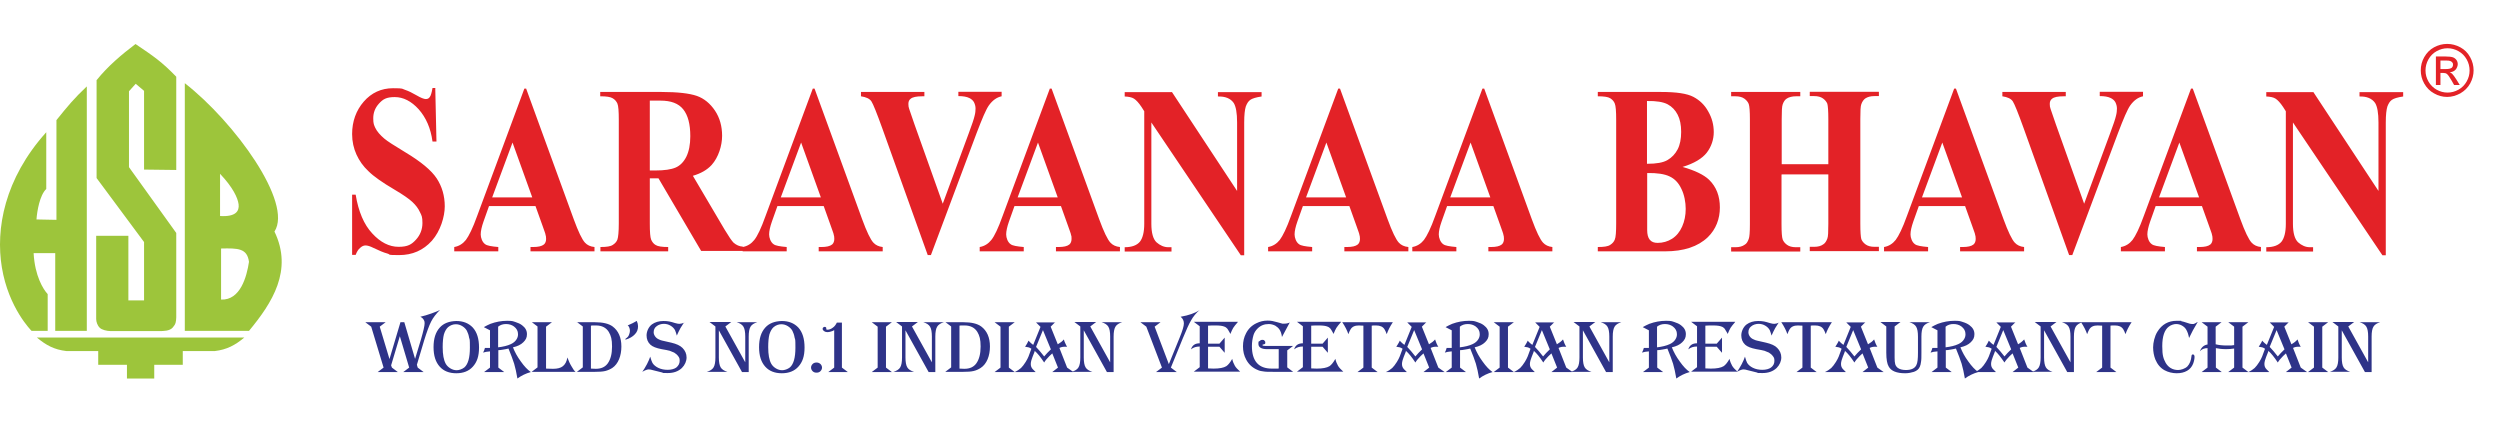 <svg width="284" height="48" viewBox="0 0 284 48" fill="none" xmlns="http://www.w3.org/2000/svg">
<path fill-rule="evenodd" clip-rule="evenodd" d="M10.972 9.082V20.227L16.365 27.497V34.125H14.583V26.786H10.926V36.235C10.926 36.556 11.065 36.969 11.319 37.221C11.551 37.473 12.153 37.611 12.569 37.611H18.055C18.587 37.611 19.282 37.611 19.629 37.198C19.976 36.808 19.999 36.556 20.022 36.051V26.465L14.652 18.989V10.366L15.416 9.518L16.365 10.32V19.264L20.022 19.31V8.715C18.379 7.018 17.499 6.422 15.393 5C13.819 6.193 12.245 7.523 10.995 9.082M4.19 38.345C5.232 39.216 6.158 39.721 7.547 39.881H11.157V41.441H14.421V43C15.463 43 16.481 43 17.522 43V41.441H20.763V39.881H24.397C25.762 39.721 26.711 39.216 27.753 38.345H4.214H4.19ZM24.998 24.539C26.804 24.654 27.197 23.966 27.105 23.209C27.012 22.475 26.457 21.282 24.998 19.746V24.539ZM25.114 28.231V34.033C27.313 34.125 28.031 31.419 28.285 29.745C28.077 28.208 27.058 28.185 25.114 28.231ZM20.994 9.449V37.588H28.285C30.924 34.4 33.308 30.708 31.178 26.305C33.308 23.048 26.665 13.875 20.994 9.449ZM9.861 9.839V37.588H6.274V28.759H3.82C3.959 31.35 4.908 32.864 5.417 33.414V37.588H3.589C3.589 37.588 0.973 35.019 0.209 30.364C-0.508 26.03 0.487 20.319 5.255 15.022V21.466C4.514 22.177 4.214 23.966 4.144 24.929L6.412 24.975V13.646C7.685 12.063 8.426 11.169 9.861 9.816" fill="#9DC53B"/>
<path d="M277.234 7.844H277.876C278.186 7.844 278.372 7.789 278.497 7.716C278.6 7.625 278.662 7.515 278.662 7.35C278.662 7.185 278.641 7.167 278.579 7.094C278.517 7.021 278.455 6.966 278.352 6.929C278.248 6.893 278.083 6.874 277.834 6.874H277.234V7.844ZM276.717 9.656V6.417H277.814C278.186 6.417 278.476 6.453 278.641 6.508C278.807 6.563 278.952 6.673 279.055 6.819C279.159 6.966 279.2 7.131 279.2 7.295C279.2 7.46 279.117 7.735 278.952 7.918C278.786 8.101 278.559 8.192 278.29 8.21C278.414 8.265 278.497 8.32 278.559 8.375C278.683 8.503 278.848 8.723 279.034 9.016L279.428 9.656H278.786L278.497 9.144C278.269 8.741 278.083 8.485 277.959 8.393C277.855 8.32 277.731 8.284 277.545 8.284H277.234V9.656H276.717ZM278.021 5.483C277.607 5.483 277.193 5.593 276.8 5.813C276.407 6.032 276.097 6.343 275.869 6.746C275.641 7.149 275.538 7.57 275.538 8.009C275.538 8.448 275.641 8.851 275.869 9.254C276.097 9.656 276.407 9.968 276.8 10.187C277.193 10.407 277.607 10.517 278.041 10.517C278.476 10.517 278.89 10.407 279.283 10.187C279.676 9.968 279.986 9.656 280.214 9.254C280.441 8.851 280.545 8.448 280.545 8.009C280.545 7.57 280.441 7.149 280.214 6.746C279.986 6.343 279.676 6.032 279.283 5.813C278.89 5.593 278.476 5.483 278.062 5.483M278.021 4.989C278.517 4.989 279.014 5.117 279.49 5.373C279.966 5.63 280.338 5.996 280.607 6.49C280.876 6.966 281 7.478 281 7.991C281 8.503 280.876 8.997 280.607 9.492C280.338 9.968 279.966 10.334 279.49 10.608C279.014 10.864 278.517 11.011 278 11.011C277.483 11.011 276.986 10.883 276.51 10.608C276.034 10.352 275.662 9.968 275.393 9.492C275.124 9.016 275 8.522 275 7.991C275 7.46 275.124 6.966 275.393 6.49C275.662 6.014 276.034 5.63 276.51 5.373C276.986 5.117 277.483 4.989 277.979 4.989" fill="#E32227"/>
<path d="M262.79 10.447L270.195 21.691V13.912C270.195 12.816 270.06 12.101 269.813 11.699C269.454 11.185 268.871 10.939 268.041 10.961V10.469H273V10.961C272.372 11.051 271.945 11.185 271.721 11.341C271.497 11.498 271.339 11.743 271.205 12.101C271.093 12.459 271.025 13.062 271.025 13.912V29H270.644L260.478 13.912V25.424C260.478 26.452 260.68 27.167 261.062 27.525C261.466 27.882 261.914 28.084 262.408 28.084H262.767V28.575H257.449V28.084C258.279 28.084 258.84 27.86 259.177 27.458C259.491 27.055 259.67 26.385 259.67 25.424V12.638L259.356 12.146C259.042 11.677 258.75 11.364 258.503 11.207C258.257 11.051 257.92 10.983 257.449 10.961V10.469H262.767L262.79 10.447ZM249.819 22.428L247.575 16.192L245.264 22.428H249.796H249.819ZM250.178 23.412H244.882L244.254 25.178C244.052 25.759 243.94 26.251 243.94 26.631C243.94 27.011 244.119 27.525 244.456 27.748C244.658 27.905 245.151 27.994 245.937 28.061V28.553H240.932V28.061C241.471 27.972 241.92 27.681 242.256 27.256C242.593 26.809 243.042 25.915 243.536 24.529L248.899 10.067H249.101L254.509 24.909C255.025 26.318 255.452 27.212 255.788 27.569C256.035 27.838 256.394 28.017 256.843 28.061V28.553H249.572V28.061H249.864C250.447 28.061 250.851 27.972 251.098 27.771C251.255 27.637 251.345 27.413 251.345 27.145C251.345 26.877 251.322 26.832 251.278 26.653C251.278 26.564 251.143 26.228 250.941 25.647L250.133 23.389L250.178 23.412ZM243.446 10.447V10.939C242.907 11.051 242.414 11.386 241.987 11.989C241.673 12.437 241.224 13.487 240.596 15.141L235.412 28.978H235.053L229.892 14.582C229.263 12.839 228.859 11.833 228.658 11.52C228.456 11.207 228.052 11.028 227.468 10.939V10.447H234.672V10.939H234.425C233.774 10.939 233.325 11.028 233.101 11.229C232.921 11.364 232.854 11.565 232.854 11.811C232.854 12.056 232.876 12.168 232.944 12.369C233.011 12.593 233.213 13.174 233.55 14.135L236.759 23.143L239.721 15.119C240.08 14.158 240.304 13.487 240.371 13.174C240.461 12.839 240.484 12.571 240.484 12.325C240.484 12.079 240.416 11.833 240.304 11.609C240.192 11.408 240.012 11.252 239.788 11.14C239.474 10.983 239.047 10.916 238.531 10.916V10.425H243.468L243.446 10.447ZM222.89 22.428L220.646 16.192L218.335 22.428H222.868H222.89ZM223.272 23.412H217.976L217.347 25.178C217.146 25.759 217.033 26.251 217.033 26.631C217.033 27.011 217.213 27.525 217.549 27.748C217.751 27.905 218.245 27.994 219.031 28.061V28.553H214.026V28.061C214.565 27.972 215.014 27.681 215.35 27.256C215.687 26.809 216.136 25.915 216.629 24.529L221.993 10.067H222.195L227.603 24.909C228.119 26.318 228.545 27.212 228.882 27.569C229.129 27.838 229.488 28.017 229.937 28.061V28.553H222.666V28.061H222.958C223.541 28.061 223.945 27.972 224.192 27.771C224.349 27.637 224.439 27.413 224.439 27.145C224.439 26.877 224.416 26.832 224.371 26.653C224.371 26.564 224.237 26.228 224.035 25.647L223.227 23.389L223.272 23.412ZM202.38 19.858V25.468C202.38 26.385 202.425 26.966 202.514 27.212C202.604 27.435 202.761 27.637 203.008 27.815C203.255 27.994 203.591 28.084 204.018 28.084H204.512V28.575H196.657V28.084H197.151C197.577 28.084 197.936 27.994 198.206 27.793C198.408 27.681 198.542 27.458 198.655 27.145C198.744 26.944 198.789 26.385 198.789 25.468V13.554C198.789 12.638 198.744 12.056 198.655 11.811C198.565 11.587 198.408 11.386 198.161 11.207C197.914 11.028 197.577 10.939 197.151 10.939H196.657V10.447H204.512V10.939H204.018C203.591 10.939 203.232 11.028 202.963 11.207C202.761 11.341 202.627 11.542 202.514 11.855C202.425 12.079 202.402 12.638 202.402 13.532V18.651H207.698V13.532C207.698 12.615 207.653 12.034 207.586 11.788C207.496 11.565 207.339 11.364 207.092 11.185C206.845 11.006 206.509 10.916 206.082 10.916H205.589V10.425H213.443V10.916H212.949C212.5 10.916 212.164 11.006 211.894 11.185C211.715 11.319 211.558 11.52 211.446 11.833C211.356 12.056 211.333 12.615 211.333 13.509V25.424C211.333 26.34 211.378 26.921 211.446 27.167C211.535 27.391 211.692 27.592 211.939 27.771C212.186 27.949 212.523 28.039 212.949 28.039H213.443V28.531H205.589V28.039H206.082C206.531 28.039 206.868 27.949 207.137 27.748C207.317 27.637 207.474 27.413 207.586 27.1C207.676 26.899 207.698 26.34 207.698 25.424V19.813H202.402L202.38 19.858ZM187.12 19.657V26.139C187.12 26.608 187.21 26.988 187.412 27.234C187.614 27.48 187.906 27.592 188.309 27.592C188.893 27.592 189.454 27.435 189.948 27.122C190.441 26.809 190.823 26.34 191.092 25.736C191.361 25.133 191.496 24.462 191.496 23.725C191.496 22.987 191.339 22.115 191.002 21.445C190.688 20.774 190.239 20.305 189.656 20.037C189.095 19.768 188.242 19.634 187.12 19.657ZM187.12 18.606C188.175 18.606 188.938 18.472 189.431 18.181C189.925 17.891 190.307 17.488 190.576 16.974C190.845 16.46 190.98 15.789 190.98 14.985C190.98 14.18 190.845 13.532 190.576 13.018C190.307 12.504 189.948 12.123 189.454 11.855C188.96 11.587 188.175 11.453 187.098 11.475V18.606H187.12ZM191.137 18.963C192.551 19.366 193.561 19.858 194.144 20.416C194.974 21.221 195.378 22.272 195.378 23.568C195.378 24.865 194.929 26.049 194.009 26.944C192.887 28.017 191.272 28.553 189.14 28.553H181.51V28.061C182.206 28.061 182.677 27.994 182.924 27.815C183.171 27.659 183.35 27.458 183.44 27.212C183.552 26.966 183.597 26.34 183.597 25.379V13.621C183.597 12.638 183.552 12.034 183.44 11.766C183.35 11.52 183.171 11.319 182.924 11.162C182.677 11.006 182.206 10.939 181.51 10.939V10.447H188.713C190.441 10.447 191.653 10.626 192.371 11.006C193.089 11.386 193.65 11.922 194.054 12.66C194.481 13.398 194.683 14.18 194.683 15.007C194.683 15.834 194.413 16.661 193.897 17.332C193.381 18.002 192.461 18.561 191.137 18.963ZM169.302 22.428L167.058 16.192L164.747 22.428H169.28H169.302ZM169.684 23.412H164.388L163.76 25.178C163.558 25.759 163.445 26.251 163.445 26.631C163.445 27.011 163.625 27.525 163.961 27.748C164.163 27.905 164.657 27.994 165.443 28.061V28.553H160.438V28.061C160.977 27.972 161.426 27.681 161.762 27.256C162.099 26.809 162.548 25.915 163.041 24.529L168.405 10.067H168.607L174.015 24.909C174.531 26.318 174.957 27.212 175.294 27.569C175.541 27.838 175.9 28.017 176.349 28.061V28.553H169.078V28.061H169.37C169.953 28.061 170.357 27.972 170.604 27.771C170.761 27.637 170.851 27.413 170.851 27.145C170.851 26.877 170.828 26.832 170.783 26.653C170.783 26.564 170.649 26.228 170.447 25.647L169.639 23.389L169.684 23.412ZM152.921 22.428L150.677 16.192L148.365 22.428H152.898H152.921ZM153.302 23.412H148.006L147.378 25.178C147.176 25.759 147.064 26.251 147.064 26.631C147.064 27.011 147.243 27.525 147.58 27.748C147.782 27.905 148.276 27.994 149.061 28.061V28.553H144.057V28.061C144.595 27.972 145.044 27.681 145.381 27.256C145.717 26.809 146.166 25.915 146.66 24.529L152.023 10.067H152.225L157.633 24.909C158.149 26.318 158.576 27.212 158.912 27.569C159.159 27.838 159.518 28.017 159.99 28.061V28.553H152.719V28.061H153.011C153.594 28.061 153.998 27.972 154.245 27.771C154.402 27.637 154.492 27.413 154.492 27.145C154.492 26.877 154.469 26.832 154.424 26.653C154.424 26.564 154.29 26.228 154.088 25.647L153.28 23.389L153.302 23.412ZM133.128 10.447L140.534 21.691V13.912C140.534 12.816 140.399 12.101 140.152 11.699C139.793 11.185 139.21 10.939 138.357 10.961V10.469H143.316V10.961C142.688 11.051 142.261 11.185 142.037 11.341C141.813 11.498 141.656 11.743 141.521 12.101C141.409 12.459 141.341 13.062 141.341 13.912V29H140.96L130.794 13.912V25.424C130.794 26.452 130.996 27.167 131.378 27.525C131.782 27.882 132.231 28.084 132.724 28.084H133.083V28.575H127.765V28.084C128.595 28.084 129.156 27.86 129.493 27.458C129.807 27.055 129.987 26.385 129.987 25.424V12.638L129.672 12.146C129.358 11.677 129.066 11.364 128.82 11.207C128.573 11.051 128.236 10.983 127.765 10.961V10.469H133.083L133.128 10.447ZM120.158 22.428L117.914 16.192L115.602 22.428H120.135H120.158ZM120.539 23.412H115.243L114.615 25.178C114.413 25.759 114.301 26.251 114.301 26.631C114.301 27.011 114.48 27.525 114.817 27.748C115.019 27.905 115.512 27.994 116.298 28.061V28.553H111.294V28.061C111.832 27.972 112.281 27.681 112.618 27.256C112.977 26.809 113.403 25.915 113.897 24.529L119.26 10.067H119.462L124.87 24.909C125.386 26.318 125.813 27.212 126.149 27.569C126.396 27.838 126.755 28.017 127.226 28.061V28.553H119.956V28.061H120.247C120.831 28.061 121.235 27.972 121.482 27.771C121.639 27.637 121.728 27.413 121.728 27.145C121.728 26.877 121.728 26.832 121.661 26.653C121.661 26.564 121.526 26.228 121.324 25.647L120.517 23.389L120.539 23.412ZM113.784 10.447V10.939C113.246 11.051 112.752 11.386 112.326 11.989C112.012 12.437 111.563 13.487 110.935 15.141L105.751 28.978H105.392L100.23 14.582C99.602 12.839 99.198 11.833 98.996 11.52C98.794 11.207 98.39 11.028 97.807 10.939V10.447H105.01V10.939H104.763C104.113 10.939 103.664 11.028 103.439 11.229C103.26 11.364 103.193 11.565 103.193 11.811C103.193 12.056 103.215 12.168 103.282 12.369C103.35 12.593 103.552 13.174 103.888 14.135L107.097 23.143L110.059 15.119C110.418 14.158 110.643 13.487 110.71 13.174C110.8 12.839 110.822 12.571 110.822 12.325C110.822 12.079 110.755 11.833 110.643 11.609C110.531 11.408 110.351 11.252 110.127 11.14C109.812 10.983 109.386 10.916 108.87 10.916V10.425H113.807L113.784 10.447ZM93.251 22.428L91.007 16.192L88.696 22.428H93.229H93.251ZM93.61 23.412H88.314L87.686 25.178C87.484 25.759 87.372 26.251 87.372 26.631C87.372 27.011 87.552 27.525 87.888 27.748C88.09 27.905 88.584 27.994 89.369 28.061V28.553H84.365V28.061C84.903 27.972 85.352 27.681 85.689 27.256C86.048 26.809 86.474 25.915 86.968 24.529L92.331 10.067H92.533L97.941 24.909C98.458 26.318 98.884 27.212 99.221 27.569C99.467 27.838 99.826 28.017 100.275 28.061V28.553H93.004V28.061H93.296C93.88 28.061 94.284 27.972 94.531 27.771C94.688 27.637 94.777 27.413 94.777 27.145C94.777 26.877 94.755 26.832 94.71 26.653C94.71 26.564 94.575 26.228 94.373 25.647L93.566 23.389L93.61 23.412ZM73.818 11.431V19.366H74.446C75.478 19.366 76.241 19.254 76.758 19.031C77.274 18.807 77.678 18.382 77.969 17.801C78.261 17.198 78.418 16.438 78.418 15.476C78.418 14.091 78.149 13.085 77.61 12.414C77.072 11.743 76.219 11.431 75.03 11.431H73.84H73.818ZM73.818 20.305V25.379C73.818 26.362 73.863 26.966 73.975 27.234C74.087 27.48 74.244 27.703 74.491 27.838C74.738 27.994 75.209 28.061 75.905 28.061V28.553H68.208V28.061C68.903 28.061 69.375 27.994 69.621 27.815C69.868 27.659 70.048 27.458 70.138 27.212C70.227 26.966 70.295 26.34 70.295 25.379V13.621C70.295 12.638 70.25 12.034 70.138 11.766C70.025 11.52 69.868 11.319 69.599 11.162C69.352 11.006 68.881 10.939 68.185 10.939V10.447H75.164C76.982 10.447 78.306 10.604 79.159 10.894C79.989 11.185 80.685 11.766 81.223 12.571C81.762 13.375 82.031 14.336 82.031 15.432C82.031 16.527 81.627 17.868 80.842 18.74C80.326 19.299 79.63 19.701 78.71 19.969L82.323 26.094C82.794 26.877 83.131 27.368 83.333 27.569C83.647 27.838 83.983 27.994 84.387 28.017V28.508H79.652L74.805 20.26H73.818V20.305ZM60.466 22.428L58.222 16.192L55.91 22.428H60.443H60.466ZM60.847 23.412H55.551L54.923 25.178C54.721 25.759 54.609 26.251 54.609 26.631C54.609 27.011 54.788 27.525 55.125 27.748C55.327 27.905 55.821 27.994 56.606 28.061V28.553H51.602V28.061C52.14 27.972 52.589 27.681 52.926 27.256C53.262 26.809 53.711 25.915 54.205 24.529L59.568 10.067H59.77L65.178 24.909C65.694 26.318 66.121 27.212 66.457 27.569C66.704 27.838 67.063 28.017 67.534 28.061V28.553H60.264V28.061H60.556C61.139 28.061 61.543 27.972 61.79 27.771C61.947 27.637 62.037 27.413 62.037 27.145C62.037 26.877 62.014 26.832 61.969 26.653C61.969 26.564 61.835 26.228 61.633 25.647L60.825 23.389L60.847 23.412ZM49.447 10.045L49.582 16.08H49.133C48.931 14.56 48.393 13.353 47.562 12.414C46.732 11.498 45.812 11.028 44.847 11.028C43.882 11.028 43.501 11.274 43.052 11.766C42.603 12.258 42.401 12.816 42.401 13.442C42.401 14.068 42.491 14.202 42.626 14.515C42.828 14.94 43.187 15.342 43.658 15.745C43.994 16.035 44.802 16.549 46.059 17.309C47.809 18.36 48.999 19.343 49.605 20.26C50.21 21.177 50.525 22.249 50.525 23.434C50.525 24.619 50.031 26.251 49.066 27.346C48.079 28.441 46.844 28.978 45.341 28.978C43.837 28.978 44.421 28.911 43.994 28.799C43.568 28.687 43.052 28.463 42.401 28.151C42.042 27.972 41.75 27.882 41.526 27.882C41.302 27.882 41.122 27.972 40.92 28.151C40.696 28.329 40.539 28.598 40.404 28.955H40V22.115H40.404C40.718 24.038 41.346 25.513 42.289 26.519C43.209 27.525 44.219 28.039 45.273 28.039C46.328 28.039 46.755 27.771 47.248 27.234C47.742 26.698 47.989 26.049 47.989 25.334C47.989 24.619 47.899 24.485 47.697 24.082C47.518 23.68 47.226 23.3 46.844 22.942C46.463 22.585 45.79 22.115 44.802 21.534C43.433 20.729 42.446 20.037 41.863 19.455C41.257 18.896 40.808 18.248 40.494 17.555C40.179 16.862 40 16.08 40 15.231C40 13.8 40.449 12.548 41.324 11.542C42.199 10.537 43.321 10.022 44.645 10.022C45.969 10.022 45.61 10.089 46.059 10.223C46.396 10.335 46.822 10.537 47.316 10.827C47.809 11.118 48.168 11.252 48.37 11.252C48.572 11.252 48.707 11.185 48.819 11.028C48.931 10.894 49.044 10.537 49.133 10H49.47L49.447 10.045Z" fill="#E32227"/>
<path d="M216.912 36.604H219.242C218.873 36.719 218.619 36.88 218.481 37.11C218.342 37.34 218.273 37.708 218.273 38.237V40.078C218.273 40.538 218.273 40.883 218.227 41.114C218.204 41.321 218.158 41.528 218.089 41.666C217.973 41.942 217.743 42.126 217.42 42.241C217.12 42.333 216.797 42.402 216.428 42.402C215.459 42.402 214.836 42.149 214.559 41.643C214.375 41.344 214.282 40.814 214.282 40.055V37.087L213.613 36.581H215.897L215.228 37.087V40.63C215.228 40.952 215.251 41.206 215.297 41.367C215.343 41.528 215.436 41.666 215.574 41.781C215.782 41.942 216.105 42.034 216.497 42.034C217.12 42.034 217.512 41.85 217.696 41.482C217.835 41.228 217.881 40.745 217.881 40.078V38.237C217.881 37.708 217.812 37.34 217.673 37.11C217.535 36.88 217.281 36.719 216.912 36.604ZM210.522 37.501L209.738 39.411C210.015 39.687 210.315 40.055 210.661 40.492C210.684 40.469 210.799 40.331 211.007 40.101C211.122 39.986 211.26 39.848 211.422 39.687L210.522 37.501ZM211.906 36.604L211.399 37.11L212.206 39.112C212.483 38.951 212.737 38.767 212.898 38.559C212.944 38.697 212.991 38.836 213.06 38.997C213.129 39.158 213.198 39.296 213.267 39.388C213.175 39.388 213.06 39.388 212.99 39.388C212.76 39.388 212.575 39.434 212.391 39.526L213.267 41.758L213.982 42.264H211.583L212.229 41.758L211.583 40.147C211.468 40.262 211.353 40.354 211.26 40.446C210.984 40.722 210.776 40.975 210.661 41.182C210.268 40.584 209.899 40.124 209.576 39.848V39.94C209.369 40.446 209.253 40.768 209.207 40.929C209.161 41.09 209.138 41.228 209.138 41.344C209.138 41.574 209.207 41.781 209.369 41.942C209.392 41.965 209.507 42.08 209.692 42.264H207.316C207.616 42.126 207.846 41.965 208.031 41.804C208.192 41.643 208.377 41.413 208.561 41.114C208.7 40.883 208.815 40.676 208.884 40.492C208.954 40.308 209.069 40.009 209.207 39.618C209.069 39.526 208.977 39.48 208.884 39.457C208.792 39.434 208.654 39.411 208.492 39.388C208.561 39.273 208.654 39.158 208.723 39.02C208.815 38.882 208.861 38.767 208.884 38.697C208.954 38.79 209.069 38.882 209.184 38.997C209.3 39.089 209.392 39.158 209.415 39.181L210.245 37.133L209.738 36.627H211.929L211.906 36.604ZM208.1 36.604C207.777 37.087 207.546 37.547 207.408 37.961C207.316 37.708 207.223 37.524 207.154 37.409C206.97 37.11 206.647 36.972 206.208 36.972C205.77 36.972 205.932 36.972 205.701 36.995V41.758L206.37 42.264H204.086L204.755 41.758V36.995C204.501 36.995 204.34 36.972 204.248 36.972C203.786 36.972 203.486 37.11 203.302 37.409C203.233 37.524 203.14 37.708 203.048 37.961C202.91 37.547 202.679 37.087 202.356 36.604H208.123H208.1ZM202.056 36.65C201.964 36.788 201.825 36.995 201.664 37.271C201.502 37.57 201.364 37.846 201.249 38.122C201.179 37.869 201.11 37.662 201.041 37.501C200.926 37.294 200.764 37.133 200.534 36.995C200.303 36.857 200.049 36.788 199.772 36.788C199.495 36.788 199.149 36.88 198.919 37.087C198.711 37.248 198.619 37.478 198.619 37.754C198.619 38.03 198.803 38.398 199.219 38.559C199.357 38.629 199.495 38.675 199.611 38.697C199.726 38.721 200.072 38.813 200.626 38.928C201.203 39.066 201.641 39.25 201.895 39.526C202.194 39.825 202.356 40.193 202.356 40.607C202.356 41.021 202.171 41.459 201.825 41.804C201.41 42.195 200.88 42.379 200.211 42.379C199.542 42.379 199.772 42.379 199.565 42.31C199.357 42.264 199.011 42.172 198.55 42.057C198.342 41.988 198.181 41.965 198.042 41.965C197.904 41.965 197.627 42.057 197.327 42.241C197.489 42.011 197.673 41.712 197.858 41.367C198.042 41.021 198.158 40.722 198.227 40.515C198.319 40.86 198.411 41.09 198.48 41.228C198.619 41.459 198.85 41.643 199.126 41.781C199.449 41.942 199.818 42.011 200.211 42.011C200.603 42.011 200.949 41.919 201.179 41.758C201.456 41.551 201.572 41.297 201.572 40.998C201.572 40.699 201.526 40.63 201.41 40.469C201.295 40.308 201.133 40.17 200.949 40.055C200.787 39.986 200.626 39.917 200.441 39.848C200.257 39.802 199.957 39.733 199.519 39.664C198.919 39.549 198.504 39.388 198.25 39.158C197.95 38.882 197.811 38.514 197.811 38.099C197.811 37.685 198.019 37.156 198.411 36.857C198.757 36.604 199.196 36.466 199.726 36.466C200.257 36.466 200.534 36.535 201.041 36.696C201.272 36.765 201.433 36.788 201.549 36.788C201.664 36.788 201.872 36.742 202.125 36.65M197.096 36.604C196.866 36.88 196.681 37.087 196.589 37.248C196.497 37.409 196.381 37.639 196.266 37.938C196.243 37.892 196.22 37.846 196.197 37.8C196.081 37.593 195.989 37.432 195.92 37.34C195.828 37.248 195.735 37.156 195.597 37.11C195.389 37.018 195.066 36.972 194.628 36.972C194.19 36.972 194.028 36.972 193.728 36.995V39.043H195.02L195.62 38.352V40.078L195.02 39.388H193.728V41.85C194.028 41.85 194.236 41.873 194.351 41.873C195.02 41.873 195.505 41.781 195.805 41.597C196.012 41.459 196.243 41.182 196.474 40.768C196.543 41.09 196.658 41.344 196.773 41.551C196.889 41.758 197.096 41.965 197.373 42.218H192.114L192.783 41.712V39.365C192.39 39.365 192.067 39.457 191.791 39.687C191.929 39.227 192.252 38.997 192.783 38.997V37.064L192.114 36.558H197.119L197.096 36.604ZM188.238 37.133V39.457C188.815 39.388 189.299 39.273 189.691 39.089C189.991 38.951 190.199 38.767 190.337 38.536C190.453 38.352 190.499 38.168 190.499 37.961C190.499 37.593 190.337 37.317 190.037 37.087C189.784 36.903 189.484 36.811 189.138 36.811C188.792 36.811 188.492 36.903 188.238 37.11M186.623 37.156C186.854 37.018 187.108 36.903 187.362 36.788C187.984 36.558 188.63 36.443 189.253 36.443C189.876 36.443 189.899 36.489 190.199 36.581C190.499 36.673 190.753 36.788 190.96 36.949C191.329 37.225 191.514 37.547 191.514 37.961C191.514 38.375 191.375 38.605 191.099 38.882C190.822 39.158 190.43 39.342 189.922 39.457C190.13 39.986 190.43 40.538 190.822 41.068C191.214 41.62 191.583 42.011 191.952 42.264C191.375 42.425 190.868 42.678 190.43 43C190.314 42.333 190.199 41.781 190.061 41.321C189.922 40.86 189.691 40.285 189.415 39.595C189.276 39.641 189.069 39.664 188.838 39.71C188.584 39.756 188.4 39.779 188.261 39.779V41.758L188.93 42.264H186.646L187.315 41.758V39.917C186.992 39.94 186.716 39.986 186.531 40.055C186.623 39.894 186.693 39.71 186.739 39.526C186.831 39.526 186.923 39.526 186.969 39.526C187.062 39.526 187.177 39.526 187.315 39.526V37.524L186.646 37.179L186.623 37.156ZM182.817 41.182V38.237C182.817 37.708 182.748 37.34 182.609 37.11C182.471 36.88 182.217 36.719 181.848 36.604H184.178C183.809 36.719 183.555 36.88 183.417 37.11C183.278 37.34 183.209 37.708 183.209 38.237V42.264H182.448L179.818 37.524V40.607C179.818 41.136 179.887 41.505 180.026 41.735C180.164 41.965 180.418 42.126 180.787 42.241H178.457C178.826 42.126 179.08 41.965 179.218 41.735C179.357 41.505 179.426 41.136 179.426 40.607V37.087L178.757 36.581H181.225L180.556 37.087L182.817 41.16V41.182ZM175.158 37.501L174.374 39.411C174.651 39.687 174.951 40.055 175.297 40.492C175.32 40.469 175.435 40.331 175.643 40.101C175.758 39.986 175.897 39.848 176.058 39.687L175.158 37.501ZM176.565 36.604L176.058 37.11L176.865 39.112C177.142 38.951 177.373 38.767 177.557 38.559C177.604 38.697 177.65 38.836 177.719 38.997C177.788 39.158 177.857 39.296 177.927 39.388C177.811 39.388 177.719 39.388 177.65 39.388C177.419 39.388 177.234 39.434 177.05 39.526L177.927 41.758L178.642 42.264H176.243L176.888 41.758L176.243 40.147C176.127 40.262 176.035 40.354 175.92 40.446C175.643 40.722 175.435 40.975 175.32 41.182C174.928 40.584 174.559 40.124 174.236 39.848V39.94C174.028 40.446 173.913 40.768 173.867 40.929C173.82 41.09 173.797 41.228 173.797 41.344C173.797 41.574 173.866 41.781 174.028 41.942C174.051 41.965 174.166 42.08 174.351 42.264H171.975C172.275 42.126 172.505 41.965 172.69 41.804C172.851 41.643 173.036 41.413 173.221 41.114C173.359 40.883 173.474 40.676 173.544 40.492C173.613 40.308 173.728 40.009 173.867 39.618C173.728 39.526 173.636 39.48 173.544 39.457C173.451 39.434 173.313 39.411 173.151 39.388C173.221 39.273 173.313 39.158 173.382 39.02C173.474 38.882 173.52 38.767 173.544 38.697C173.613 38.79 173.728 38.882 173.843 38.997C173.959 39.089 174.051 39.158 174.074 39.181L174.905 37.133L174.397 36.627H176.589L176.565 36.604ZM169.691 36.604H171.975L171.306 37.11V41.758L171.975 42.264H169.691L170.36 41.758V37.11L169.691 36.604ZM165.839 37.133V39.457C166.415 39.388 166.9 39.273 167.292 39.089C167.592 38.951 167.799 38.767 167.938 38.536C168.053 38.352 168.099 38.168 168.099 37.961C168.099 37.593 167.938 37.317 167.638 37.087C167.384 36.903 167.084 36.811 166.738 36.811C166.392 36.811 166.092 36.903 165.839 37.11M164.224 37.156C164.455 37.018 164.708 36.903 164.962 36.788C165.585 36.558 166.231 36.443 166.854 36.443C167.477 36.443 167.5 36.489 167.799 36.581C168.099 36.673 168.353 36.788 168.561 36.949C168.93 37.225 169.114 37.547 169.114 37.961C169.114 38.375 168.976 38.605 168.699 38.882C168.422 39.158 168.03 39.342 167.523 39.457C167.73 39.986 168.03 40.538 168.422 41.068C168.814 41.62 169.184 42.011 169.553 42.264C168.976 42.425 168.468 42.678 168.03 43C167.915 42.333 167.799 41.781 167.661 41.321C167.523 40.86 167.292 40.285 167.015 39.595C166.877 39.641 166.669 39.664 166.438 39.71C166.185 39.756 166 39.779 165.862 39.779V41.758L166.531 42.264H164.247L164.916 41.758V39.917C164.593 39.94 164.316 39.986 164.132 40.055C164.224 39.894 164.293 39.71 164.339 39.526C164.432 39.526 164.524 39.526 164.57 39.526C164.662 39.526 164.778 39.526 164.916 39.526V37.524L164.247 37.179L164.224 37.156ZM160.648 37.501L159.864 39.411C160.141 39.687 160.441 40.055 160.787 40.492C160.81 40.469 160.925 40.331 161.133 40.101C161.248 39.986 161.386 39.848 161.548 39.687L160.648 37.501ZM162.032 36.604L161.525 37.11L162.332 39.112C162.609 38.951 162.863 38.767 163.024 38.559C163.07 38.697 163.117 38.836 163.186 38.997C163.255 39.158 163.324 39.296 163.393 39.388C163.301 39.388 163.186 39.388 163.117 39.388C162.886 39.388 162.701 39.434 162.517 39.526L163.393 41.758L164.109 42.264H161.709L162.355 41.758L161.709 40.147C161.594 40.262 161.479 40.354 161.386 40.446C161.11 40.722 160.902 40.975 160.787 41.182C160.395 40.584 160.025 40.124 159.702 39.848V39.94C159.495 40.446 159.38 40.768 159.333 40.929C159.287 41.09 159.264 41.228 159.264 41.344C159.264 41.574 159.333 41.781 159.495 41.942C159.518 41.965 159.633 42.08 159.818 42.264H157.442C157.742 42.126 157.972 41.965 158.157 41.804C158.318 41.643 158.503 41.413 158.687 41.114C158.826 40.883 158.941 40.676 159.01 40.492C159.08 40.308 159.195 40.009 159.333 39.618C159.195 39.526 159.103 39.48 159.01 39.457C158.918 39.434 158.78 39.411 158.618 39.388C158.687 39.273 158.78 39.158 158.849 39.02C158.941 38.882 158.987 38.767 159.01 38.697C159.08 38.79 159.195 38.882 159.31 38.997C159.426 39.089 159.518 39.158 159.541 39.181L160.371 37.133L159.864 36.627H162.055L162.032 36.604ZM158.226 36.604C157.903 37.087 157.672 37.547 157.534 37.961C157.442 37.708 157.35 37.524 157.28 37.409C157.096 37.11 156.773 36.972 156.335 36.972C155.896 36.972 156.058 36.972 155.827 36.995V41.758L156.496 42.264H154.212L154.881 41.758V36.995C154.627 36.995 154.466 36.972 154.374 36.972C153.912 36.972 153.612 37.11 153.428 37.409C153.359 37.524 153.266 37.708 153.174 37.961C153.036 37.547 152.805 37.087 152.482 36.604H158.249H158.226ZM152.321 36.604C152.09 36.88 151.905 37.087 151.813 37.248C151.721 37.409 151.605 37.639 151.49 37.938C151.467 37.892 151.444 37.846 151.421 37.8C151.306 37.593 151.213 37.432 151.144 37.34C151.052 37.248 150.96 37.156 150.821 37.11C150.614 37.018 150.291 36.972 149.852 36.972C149.414 36.972 149.253 36.972 148.953 36.995V39.043H150.244L150.844 38.352V40.078L150.244 39.388H148.953V41.85C149.253 41.85 149.46 41.873 149.575 41.873C150.244 41.873 150.729 41.781 151.029 41.597C151.236 41.459 151.467 41.182 151.698 40.768C151.767 41.09 151.882 41.344 151.998 41.551C152.113 41.758 152.321 41.965 152.597 42.218H147.338L148.007 41.712V39.365C147.615 39.365 147.292 39.457 147.015 39.687C147.153 39.227 147.476 38.997 148.007 38.997V37.064L147.338 36.558H152.344L152.321 36.604ZM146.507 36.65L145.631 38.283C145.585 37.915 145.492 37.639 145.331 37.409C145.216 37.248 145.054 37.11 144.87 36.995C144.639 36.88 144.385 36.811 144.131 36.811C143.624 36.811 143.209 36.972 142.863 37.317C142.632 37.547 142.493 37.777 142.401 38.053C142.286 38.444 142.217 38.859 142.217 39.319C142.217 41.021 142.978 41.873 144.477 41.873C145.977 41.873 144.893 41.873 145.262 41.85V39.664H143.947C143.301 39.664 142.955 39.457 142.955 39.066C142.955 38.675 143.001 38.836 143.093 38.744C143.186 38.651 143.278 38.605 143.416 38.605C143.555 38.605 143.578 38.629 143.647 38.697C143.716 38.767 143.739 38.813 143.739 38.905C143.739 38.997 143.739 39.02 143.693 39.066C143.647 39.089 143.578 39.135 143.485 39.135C143.439 39.135 143.416 39.158 143.416 39.204C143.416 39.273 143.532 39.296 143.739 39.296H146.9L146.231 39.802V41.735L146.9 42.241H144.662C144.131 42.241 143.762 42.241 143.532 42.195C143.301 42.172 143.07 42.126 142.886 42.034C142.309 41.804 141.871 41.413 141.571 40.86C141.317 40.4 141.202 39.894 141.202 39.342C141.202 38.79 141.317 38.306 141.548 37.869C141.801 37.363 142.194 36.972 142.724 36.719C143.139 36.512 143.555 36.42 143.993 36.42C144.431 36.42 144.685 36.489 145.1 36.604C145.4 36.696 145.608 36.742 145.677 36.765C145.746 36.765 145.838 36.765 145.931 36.765C146.138 36.765 146.346 36.719 146.53 36.627M140.602 36.604C140.371 36.88 140.187 37.087 140.094 37.248C140.002 37.409 139.887 37.639 139.771 37.938C139.748 37.892 139.725 37.846 139.702 37.8C139.587 37.593 139.495 37.432 139.425 37.34C139.333 37.248 139.241 37.156 139.102 37.11C138.895 37.018 138.572 36.972 138.134 36.972C137.695 36.972 137.534 36.972 137.234 36.995V39.043H138.526L139.125 38.352V40.078L138.526 39.388H137.234V41.85C137.534 41.85 137.741 41.873 137.857 41.873C138.526 41.873 139.01 41.781 139.31 41.597C139.518 41.459 139.748 41.182 139.979 40.768C140.048 41.09 140.164 41.344 140.279 41.551C140.394 41.758 140.602 41.965 140.879 42.218H135.619L136.288 41.712V39.365C135.896 39.365 135.573 39.457 135.296 39.687C135.435 39.227 135.757 38.997 136.288 38.997V37.064L135.619 36.558H140.625L140.602 36.604ZM136.288 35.2C135.873 35.568 135.55 35.959 135.319 36.374C135.065 36.788 134.766 37.478 134.373 38.421L133.012 41.758L133.681 42.264H131.328L131.997 41.758L130.221 37.11L129.552 36.604H131.836L131.167 37.11L132.782 41.367L134.027 38.306C134.327 37.57 134.489 37.041 134.489 36.742C134.489 36.443 134.373 36.19 134.12 35.983C135.042 35.821 135.757 35.568 136.288 35.223M126.115 41.182V38.237C126.115 37.708 126.046 37.34 125.907 37.11C125.769 36.88 125.515 36.719 125.146 36.604H127.476C127.107 36.719 126.853 36.88 126.715 37.11C126.576 37.34 126.507 37.708 126.507 38.237V42.264H125.746L123.116 37.524V40.607C123.116 41.136 123.185 41.505 123.324 41.735C123.462 41.965 123.716 42.126 124.085 42.241H121.755C122.124 42.126 122.378 41.965 122.516 41.735C122.655 41.505 122.724 41.136 122.724 40.607V37.087L122.055 36.581H124.523L123.854 37.087L126.115 41.16V41.182ZM118.479 37.501L117.695 39.411C117.972 39.687 118.272 40.055 118.618 40.492C118.641 40.469 118.756 40.331 118.964 40.101C119.079 39.986 119.217 39.848 119.379 39.687L118.479 37.501ZM119.863 36.604L119.356 37.11L120.163 39.112C120.44 38.951 120.694 38.767 120.855 38.559C120.878 38.697 120.948 38.836 121.017 38.997C121.086 39.158 121.155 39.296 121.224 39.388C121.132 39.388 121.017 39.388 120.948 39.388C120.717 39.388 120.532 39.434 120.348 39.526L121.224 41.758L121.94 42.264H119.54L120.186 41.758L119.54 40.147C119.425 40.262 119.31 40.354 119.217 40.446C118.941 40.722 118.733 40.975 118.618 41.182C118.226 40.584 117.856 40.124 117.533 39.848V39.94C117.326 40.446 117.21 40.768 117.164 40.929C117.118 41.09 117.095 41.228 117.095 41.344C117.095 41.574 117.164 41.781 117.326 41.942C117.349 41.965 117.464 42.08 117.649 42.264H115.273C115.573 42.126 115.803 41.965 115.988 41.804C116.149 41.643 116.334 41.413 116.518 41.114C116.657 40.883 116.772 40.676 116.841 40.492C116.911 40.308 117.026 40.009 117.164 39.618C117.026 39.526 116.934 39.48 116.841 39.457C116.749 39.434 116.611 39.411 116.449 39.388C116.518 39.273 116.611 39.158 116.68 39.02C116.749 38.882 116.818 38.767 116.841 38.697C116.911 38.79 117.026 38.882 117.141 38.997C117.257 39.089 117.349 39.158 117.372 39.181L118.202 37.133L117.695 36.627H119.886L119.863 36.604ZM112.989 36.604H115.273L114.604 37.11V41.758L115.273 42.264H112.989L113.658 41.758V37.11L112.989 36.604ZM108.998 36.995V41.873C109.252 41.873 109.46 41.896 109.552 41.896C110.175 41.896 110.613 41.689 110.913 41.275C111.236 40.814 111.397 40.193 111.397 39.365C111.397 38.536 111.282 38.145 111.028 37.708C110.728 37.225 110.244 36.972 109.575 36.972C108.906 36.972 109.275 36.972 108.998 36.995ZM107.383 36.604H109.436C110.359 36.604 111.028 36.765 111.466 37.087C112.112 37.57 112.458 38.329 112.458 39.365C112.458 40.4 112.112 41.344 111.397 41.804C111.143 41.965 110.89 42.08 110.59 42.149C110.29 42.218 109.921 42.241 109.436 42.241H107.383L108.052 41.735V37.087L107.383 36.581V36.604ZM105.861 41.182V38.237C105.861 37.708 105.792 37.34 105.653 37.11C105.515 36.88 105.261 36.719 104.892 36.604H107.222C106.853 36.719 106.599 36.88 106.461 37.11C106.322 37.34 106.253 37.708 106.253 38.237V42.264H105.492L102.862 37.524V40.607C102.862 41.136 102.931 41.505 103.07 41.735C103.208 41.965 103.462 42.126 103.831 42.241H101.501C101.87 42.126 102.124 41.965 102.262 41.735C102.401 41.505 102.47 41.136 102.47 40.607V37.087L101.801 36.581H104.269L103.6 37.087L105.861 41.16V41.182ZM99.033 36.604H101.316L100.647 37.11V41.758L101.316 42.264H99.033L99.702 41.758V37.11L99.033 36.604ZM95.641 36.673V41.758L96.311 42.264H94.096L94.765 41.758V37.501C94.673 37.57 94.557 37.616 94.396 37.662C94.257 37.708 94.119 37.731 93.981 37.731C93.842 37.731 93.704 37.685 93.612 37.616C93.519 37.547 93.45 37.455 93.45 37.363C93.45 37.271 93.473 37.248 93.519 37.202C93.565 37.156 93.612 37.133 93.681 37.133C93.75 37.133 93.773 37.133 93.819 37.179C93.865 37.202 93.865 37.248 93.865 37.294C93.865 37.34 93.865 37.34 93.865 37.363C93.865 37.363 93.865 37.363 93.865 37.386C93.865 37.432 93.911 37.455 93.981 37.455C94.188 37.455 94.396 37.386 94.603 37.225C94.811 37.087 94.95 36.88 95.065 36.65H95.641V36.673ZM92.758 41.182C92.919 41.182 93.058 41.228 93.196 41.344C93.312 41.459 93.381 41.597 93.381 41.758C93.381 41.919 93.312 42.057 93.196 42.172C93.081 42.287 92.942 42.333 92.758 42.333C92.573 42.333 92.435 42.287 92.32 42.172C92.204 42.057 92.135 41.919 92.135 41.758C92.135 41.597 92.204 41.459 92.32 41.344C92.435 41.228 92.597 41.182 92.758 41.182ZM88.767 36.834C88.444 36.834 88.144 36.949 87.891 37.156C87.683 37.34 87.522 37.616 87.406 37.984C87.314 38.352 87.268 38.836 87.268 39.434C87.268 40.285 87.383 40.906 87.614 41.321C87.729 41.528 87.914 41.712 88.144 41.85C88.375 41.988 88.606 42.057 88.859 42.057C89.113 42.057 89.482 41.942 89.736 41.735C90.151 41.367 90.359 40.63 90.359 39.503C90.359 38.375 90.336 38.651 90.267 38.352C90.221 38.053 90.128 37.8 90.013 37.57C89.897 37.363 89.713 37.179 89.482 37.041C89.252 36.903 89.021 36.834 88.744 36.834M88.813 36.466C89.598 36.466 90.221 36.719 90.682 37.202C91.166 37.731 91.397 38.49 91.397 39.48C91.397 40.469 91.166 41.136 90.682 41.666C90.243 42.149 89.621 42.402 88.813 42.402C88.006 42.402 87.383 42.149 86.945 41.666C86.46 41.136 86.23 40.4 86.23 39.434C86.23 38.468 86.46 37.731 86.945 37.202C87.383 36.719 88.006 36.489 88.813 36.466ZM84.661 41.182V38.237C84.661 37.708 84.592 37.34 84.453 37.11C84.315 36.88 84.061 36.719 83.692 36.604H86.022C85.653 36.719 85.399 36.88 85.261 37.11C85.122 37.34 85.053 37.708 85.053 38.237V42.264H84.292L81.662 37.524V40.607C81.662 41.136 81.731 41.505 81.87 41.735C82.008 41.965 82.262 42.126 82.631 42.241H80.301C80.67 42.126 80.924 41.965 81.062 41.735C81.201 41.505 81.27 41.136 81.27 40.607V37.087L80.601 36.581H83.069L82.4 37.087L84.661 41.16V41.182ZM77.694 36.65C77.602 36.788 77.464 36.995 77.302 37.271C77.141 37.57 77.002 37.846 76.887 38.122C76.818 37.869 76.749 37.662 76.679 37.501C76.564 37.294 76.403 37.133 76.172 36.995C75.941 36.857 75.687 36.788 75.41 36.788C75.134 36.788 74.788 36.88 74.557 37.087C74.349 37.248 74.257 37.478 74.257 37.754C74.257 38.03 74.465 38.398 74.857 38.559C74.995 38.629 75.134 38.675 75.249 38.697C75.364 38.721 75.71 38.813 76.264 38.928C76.841 39.066 77.256 39.25 77.533 39.526C77.833 39.825 77.994 40.193 77.994 40.607C77.994 41.021 77.81 41.459 77.464 41.804C77.048 42.195 76.518 42.379 75.849 42.379C75.18 42.379 75.411 42.379 75.203 42.31C74.995 42.264 74.649 42.172 74.188 42.057C73.98 41.988 73.819 41.965 73.68 41.965C73.542 41.965 73.265 42.057 72.965 42.241C73.127 42.011 73.311 41.712 73.496 41.367C73.68 41.021 73.796 40.722 73.865 40.515C73.957 40.86 74.049 41.09 74.119 41.228C74.257 41.459 74.488 41.643 74.765 41.781C75.088 41.942 75.457 42.011 75.849 42.011C76.241 42.011 76.587 41.919 76.818 41.758C77.072 41.551 77.21 41.297 77.21 40.998C77.21 40.699 77.164 40.63 77.048 40.469C76.933 40.308 76.772 40.17 76.587 40.055C76.426 39.986 76.264 39.917 76.079 39.848C75.895 39.802 75.595 39.733 75.157 39.664C74.557 39.549 74.142 39.388 73.888 39.158C73.588 38.882 73.45 38.514 73.45 38.099C73.45 37.685 73.657 37.156 74.049 36.857C74.395 36.604 74.834 36.466 75.364 36.466C75.895 36.466 76.172 36.535 76.679 36.696C76.91 36.765 77.072 36.788 77.187 36.788C77.302 36.788 77.51 36.742 77.763 36.65M72.342 36.466C72.435 36.673 72.481 36.88 72.481 37.064C72.481 37.432 72.365 37.731 72.112 37.984C71.881 38.237 71.535 38.444 71.074 38.583L71.028 38.514C71.189 38.398 71.281 38.306 71.327 38.26C71.397 38.191 71.443 38.076 71.489 37.938C71.535 37.8 71.558 37.685 71.558 37.57C71.558 37.317 71.466 37.11 71.304 36.926H71.397C71.72 36.788 72.019 36.65 72.319 36.466M67.129 36.995V41.873C67.383 41.873 67.59 41.896 67.683 41.896C68.305 41.896 68.744 41.689 69.044 41.275C69.367 40.814 69.528 40.193 69.528 39.365C69.528 38.536 69.413 38.145 69.159 37.708C68.859 37.225 68.375 36.972 67.706 36.972C67.037 36.972 67.406 36.972 67.129 36.995ZM65.514 36.604H67.567C68.49 36.604 69.159 36.765 69.597 37.087C70.243 37.57 70.589 38.329 70.589 39.365C70.589 40.4 70.243 41.344 69.551 41.804C69.297 41.965 69.021 42.08 68.744 42.149C68.444 42.218 68.075 42.241 67.59 42.241H65.537L66.206 41.735V37.087L65.537 36.581L65.514 36.604ZM60.416 36.604H62.7L62.031 37.11V41.873C62.354 41.873 62.608 41.896 62.815 41.896C63.323 41.896 63.692 41.804 63.946 41.597C64.199 41.39 64.384 41.068 64.453 40.607C64.591 40.975 64.73 41.297 64.914 41.597C65.076 41.896 65.237 42.126 65.376 42.241H60.393L61.062 41.735V37.087L60.393 36.581L60.416 36.604ZM56.587 37.133V39.457C57.163 39.388 57.648 39.273 58.04 39.089C58.34 38.951 58.547 38.767 58.686 38.536C58.801 38.352 58.847 38.168 58.847 37.961C58.847 37.593 58.686 37.317 58.386 37.087C58.132 36.903 57.832 36.811 57.486 36.811C57.14 36.811 56.84 36.903 56.587 37.11M54.972 37.156C55.203 37.018 55.456 36.903 55.71 36.788C56.333 36.558 56.979 36.443 57.602 36.443C58.225 36.443 58.248 36.489 58.547 36.581C58.847 36.673 59.101 36.788 59.309 36.949C59.678 37.225 59.862 37.547 59.862 37.961C59.862 38.375 59.724 38.605 59.447 38.882C59.17 39.158 58.778 39.342 58.271 39.457C58.478 39.986 58.778 40.538 59.17 41.068C59.563 41.62 59.932 42.011 60.301 42.264C59.724 42.425 59.217 42.678 58.778 43C58.663 42.333 58.548 41.781 58.409 41.321C58.271 40.86 58.04 40.285 57.763 39.595C57.625 39.641 57.417 39.664 57.187 39.71C56.933 39.756 56.748 39.779 56.61 39.779V41.758L57.279 42.264H54.995L55.664 41.758V39.917C55.341 39.94 55.064 39.986 54.88 40.055C54.972 39.894 55.041 39.71 55.087 39.526C55.18 39.526 55.272 39.526 55.318 39.526C55.41 39.526 55.526 39.526 55.664 39.526V37.524L54.995 37.179L54.972 37.156ZM51.788 36.834C51.466 36.834 51.166 36.949 50.912 37.156C50.704 37.34 50.543 37.616 50.428 37.984C50.335 38.352 50.289 38.836 50.289 39.434C50.289 40.285 50.404 40.906 50.635 41.321C50.75 41.528 50.935 41.712 51.166 41.85C51.396 41.988 51.627 42.057 51.881 42.057C52.135 42.057 52.504 41.942 52.757 41.735C53.173 41.367 53.38 40.63 53.38 39.503C53.38 38.375 53.357 38.651 53.288 38.352C53.242 38.053 53.15 37.8 53.034 37.57C52.919 37.363 52.734 37.179 52.504 37.041C52.273 36.903 52.042 36.834 51.765 36.834M51.835 36.466C52.619 36.466 53.242 36.719 53.703 37.202C54.188 37.731 54.418 38.49 54.418 39.48C54.418 40.469 54.188 41.136 53.703 41.666C53.265 42.149 52.642 42.402 51.835 42.402C51.027 42.402 50.404 42.149 49.966 41.666C49.482 41.136 49.251 40.4 49.251 39.434C49.251 38.468 49.482 37.731 49.966 37.202C50.404 36.719 51.027 36.489 51.835 36.466ZM49.989 35.2C49.551 35.637 49.205 36.075 48.974 36.535C48.743 36.995 48.49 37.685 48.19 38.651L47.359 41.436L47.452 41.758L48.121 42.264H45.814L46.483 41.758L45.422 38.191L44.43 41.505L44.522 41.758L45.191 42.264H42.907L43.576 41.758L42.169 37.11L41.5 36.604H43.807L43.138 37.11L44.245 40.791L45.491 36.604H45.929L47.152 40.768L47.821 38.559C48.098 37.616 48.236 36.995 48.236 36.742C48.236 36.489 48.19 36.42 48.121 36.305C48.051 36.19 47.936 36.075 47.752 35.983C48.144 35.891 48.559 35.775 48.997 35.614C49.435 35.453 49.758 35.338 49.989 35.2Z" fill="#2E3388"/>
<path d="M269.024 41.181V38.236C269.024 37.707 268.955 37.339 268.816 37.109C268.678 36.879 268.424 36.718 268.055 36.603H270.385C270.016 36.718 269.762 36.879 269.624 37.109C269.485 37.339 269.416 37.707 269.416 38.236V42.263H268.655L266.025 37.523V40.606C266.025 41.136 266.094 41.504 266.233 41.734C266.371 41.964 266.625 42.125 266.994 42.24H264.664C265.033 42.125 265.287 41.964 265.425 41.734C265.564 41.504 265.633 41.136 265.633 40.606V37.086L264.964 36.58H267.432L266.763 37.086L269.024 41.158V41.181ZM262.196 36.603H264.479L263.81 37.109V41.757L264.479 42.263H262.196L262.865 41.757V37.109L262.196 36.603ZM258.62 37.5L257.836 39.41C258.113 39.686 258.412 40.054 258.758 40.491C258.782 40.468 258.897 40.33 259.105 40.1C259.22 39.985 259.358 39.847 259.52 39.686L258.62 37.5ZM260.004 36.603L259.497 37.109L260.304 39.111C260.581 38.95 260.835 38.766 260.996 38.558C261.042 38.697 261.088 38.835 261.158 38.996C261.227 39.157 261.296 39.295 261.365 39.387C261.273 39.387 261.158 39.387 261.088 39.387C260.858 39.387 260.673 39.433 260.489 39.525L261.365 41.757L262.08 42.263H259.681L260.327 41.757L259.681 40.146C259.566 40.261 259.451 40.353 259.358 40.445C259.081 40.721 258.874 40.974 258.758 41.181C258.366 40.583 257.997 40.123 257.674 39.847V39.939C257.467 40.445 257.351 40.767 257.305 40.928C257.259 41.089 257.236 41.227 257.236 41.343C257.236 41.573 257.305 41.78 257.467 41.941C257.49 41.964 257.605 42.079 257.79 42.263H255.414C255.713 42.125 255.944 41.964 256.129 41.803C256.29 41.642 256.475 41.411 256.659 41.112C256.798 40.882 256.913 40.675 256.982 40.491C257.051 40.307 257.167 40.008 257.305 39.617C257.167 39.525 257.074 39.479 256.982 39.456C256.89 39.433 256.752 39.41 256.59 39.387C256.659 39.272 256.752 39.157 256.821 39.019C256.913 38.881 256.959 38.766 256.982 38.697C257.051 38.789 257.167 38.881 257.282 38.996C257.397 39.088 257.49 39.157 257.513 39.18L258.343 37.132L257.836 36.626H260.027L260.004 36.603ZM250.085 36.603H252.369L251.7 37.109V39.111C252.046 39.203 252.484 39.249 252.991 39.249C253.499 39.249 253.545 39.249 253.799 39.203V37.109L253.13 36.603H255.414L254.745 37.109V41.757L255.414 42.263H253.13L253.799 41.757V39.594C253.499 39.64 253.199 39.663 252.899 39.663C252.415 39.663 252.023 39.617 251.723 39.548V41.757L252.392 42.263H250.108L250.777 41.757V39.548C250.592 39.548 250.431 39.571 250.269 39.64C250.108 39.709 249.992 39.801 249.9 39.916C250.062 39.479 250.339 39.203 250.777 39.134V37.109L250.108 36.603H250.085ZM249.646 36.603C249.254 37.247 248.931 37.845 248.678 38.397C248.608 38.006 248.493 37.661 248.332 37.408C248.216 37.224 248.055 37.086 247.847 36.971C247.64 36.856 247.409 36.81 247.201 36.81C246.994 36.81 246.624 36.902 246.371 37.109C245.886 37.477 245.633 38.213 245.633 39.318C245.633 40.422 245.771 40.744 246.025 41.227C246.163 41.458 246.348 41.665 246.578 41.803C246.832 41.964 247.132 42.033 247.432 42.033C247.732 42.033 248.216 41.895 248.493 41.619C248.747 41.343 248.908 40.951 248.954 40.445C248.954 40.33 249.024 40.261 249.116 40.261C249.208 40.261 249.3 40.353 249.3 40.537C249.3 40.721 249.254 41.02 249.139 41.319C249.001 41.665 248.77 41.941 248.447 42.125C248.124 42.309 247.732 42.401 247.27 42.401C246.809 42.401 246.302 42.286 245.886 42.056C245.425 41.803 245.079 41.389 244.848 40.836C244.687 40.422 244.594 39.962 244.594 39.456C244.594 38.95 244.756 38.19 245.079 37.684C245.586 36.856 246.325 36.442 247.27 36.442C248.216 36.442 247.663 36.442 247.801 36.488C247.939 36.511 248.17 36.58 248.447 36.672C248.678 36.764 248.885 36.81 249.024 36.81C249.162 36.81 249.231 36.81 249.3 36.764C249.37 36.741 249.485 36.672 249.623 36.58M242.149 36.603C241.826 37.086 241.596 37.546 241.457 37.96C241.365 37.707 241.273 37.523 241.203 37.408C241.019 37.109 240.696 36.971 240.258 36.971C239.819 36.971 239.981 36.971 239.75 36.994V41.757L240.419 42.263H238.135L238.804 41.757V36.994C238.551 36.994 238.389 36.971 238.297 36.971C237.835 36.971 237.536 37.109 237.351 37.408C237.282 37.523 237.19 37.707 237.097 37.96C236.959 37.546 236.728 37.086 236.405 36.603H242.172H242.149ZM235.206 41.181V38.236C235.206 37.707 235.136 37.339 234.998 37.109C234.86 36.879 234.606 36.718 234.237 36.603H236.567C236.198 36.718 235.944 36.879 235.805 37.109C235.667 37.339 235.598 37.707 235.598 38.236V42.263H234.837L232.207 37.523V40.606C232.207 41.136 232.276 41.504 232.414 41.734C232.553 41.964 232.807 42.125 233.176 42.24H230.846C231.215 42.125 231.469 41.964 231.607 41.734C231.745 41.504 231.815 41.136 231.815 40.606V37.086L231.146 36.58H233.614L232.945 37.086L235.206 41.158V41.181ZM227.57 37.5L226.786 39.41C227.063 39.686 227.362 40.054 227.708 40.491C227.731 40.468 227.847 40.33 228.054 40.1C228.17 39.985 228.308 39.847 228.47 39.686L227.57 37.5ZM228.954 36.603L228.447 37.109L229.254 39.111C229.531 38.95 229.762 38.766 229.946 38.558C229.992 38.697 230.038 38.835 230.108 38.996C230.177 39.157 230.246 39.295 230.315 39.387C230.223 39.387 230.131 39.387 230.038 39.387C229.808 39.387 229.623 39.433 229.439 39.525L230.315 41.757L231.03 42.263H228.631L229.277 41.757L228.631 40.146C228.516 40.261 228.424 40.353 228.308 40.445C228.031 40.721 227.824 40.974 227.708 41.181C227.293 40.583 226.947 40.123 226.624 39.847V39.939C226.417 40.445 226.301 40.767 226.255 40.928C226.209 41.089 226.186 41.227 226.186 41.343C226.186 41.573 226.255 41.78 226.417 41.941C226.44 41.964 226.555 42.079 226.74 42.263H224.364C224.663 42.125 224.894 41.964 225.079 41.803C225.24 41.642 225.425 41.411 225.609 41.112C225.748 40.882 225.863 40.675 225.932 40.491C226.001 40.307 226.117 40.008 226.255 39.617C226.117 39.525 226.024 39.479 225.932 39.456C225.84 39.433 225.701 39.41 225.54 39.387C225.609 39.272 225.701 39.157 225.771 39.019C225.84 38.881 225.909 38.766 225.932 38.697C226.001 38.789 226.117 38.881 226.232 38.996C226.347 39.088 226.44 39.157 226.463 39.18L227.293 37.132L226.786 36.626H228.977L228.954 36.603ZM221.019 37.132V39.456C221.595 39.387 222.08 39.272 222.472 39.088C222.772 38.95 222.979 38.766 223.118 38.535C223.233 38.351 223.279 38.167 223.279 37.96C223.279 37.592 223.118 37.316 222.818 37.086C222.564 36.902 222.264 36.81 221.918 36.81C221.572 36.81 221.272 36.902 221.019 37.109M219.404 37.155C219.634 37.017 219.888 36.902 220.142 36.787C220.765 36.557 221.411 36.442 222.034 36.442C222.656 36.442 222.68 36.488 222.979 36.58C223.279 36.672 223.533 36.787 223.741 36.948C224.11 37.224 224.294 37.546 224.294 37.96C224.294 38.374 224.156 38.605 223.879 38.881C223.602 39.157 223.21 39.341 222.703 39.456C222.91 39.985 223.21 40.537 223.602 41.066C223.994 41.619 224.364 42.01 224.733 42.263C224.156 42.424 223.648 42.677 223.21 42.999C223.095 42.332 222.979 41.78 222.841 41.319C222.703 40.859 222.472 40.284 222.195 39.594C222.057 39.64 221.849 39.663 221.618 39.709C221.365 39.755 221.18 39.778 221.042 39.778V41.757L221.711 42.263H219.427L220.096 41.757V39.916C219.773 39.939 219.496 39.985 219.312 40.054C219.404 39.893 219.473 39.709 219.519 39.525C219.611 39.525 219.704 39.525 219.75 39.525C219.842 39.525 219.957 39.525 220.096 39.525V37.523L219.427 37.178L219.404 37.155Z" fill="#2E3388"/>
</svg>
